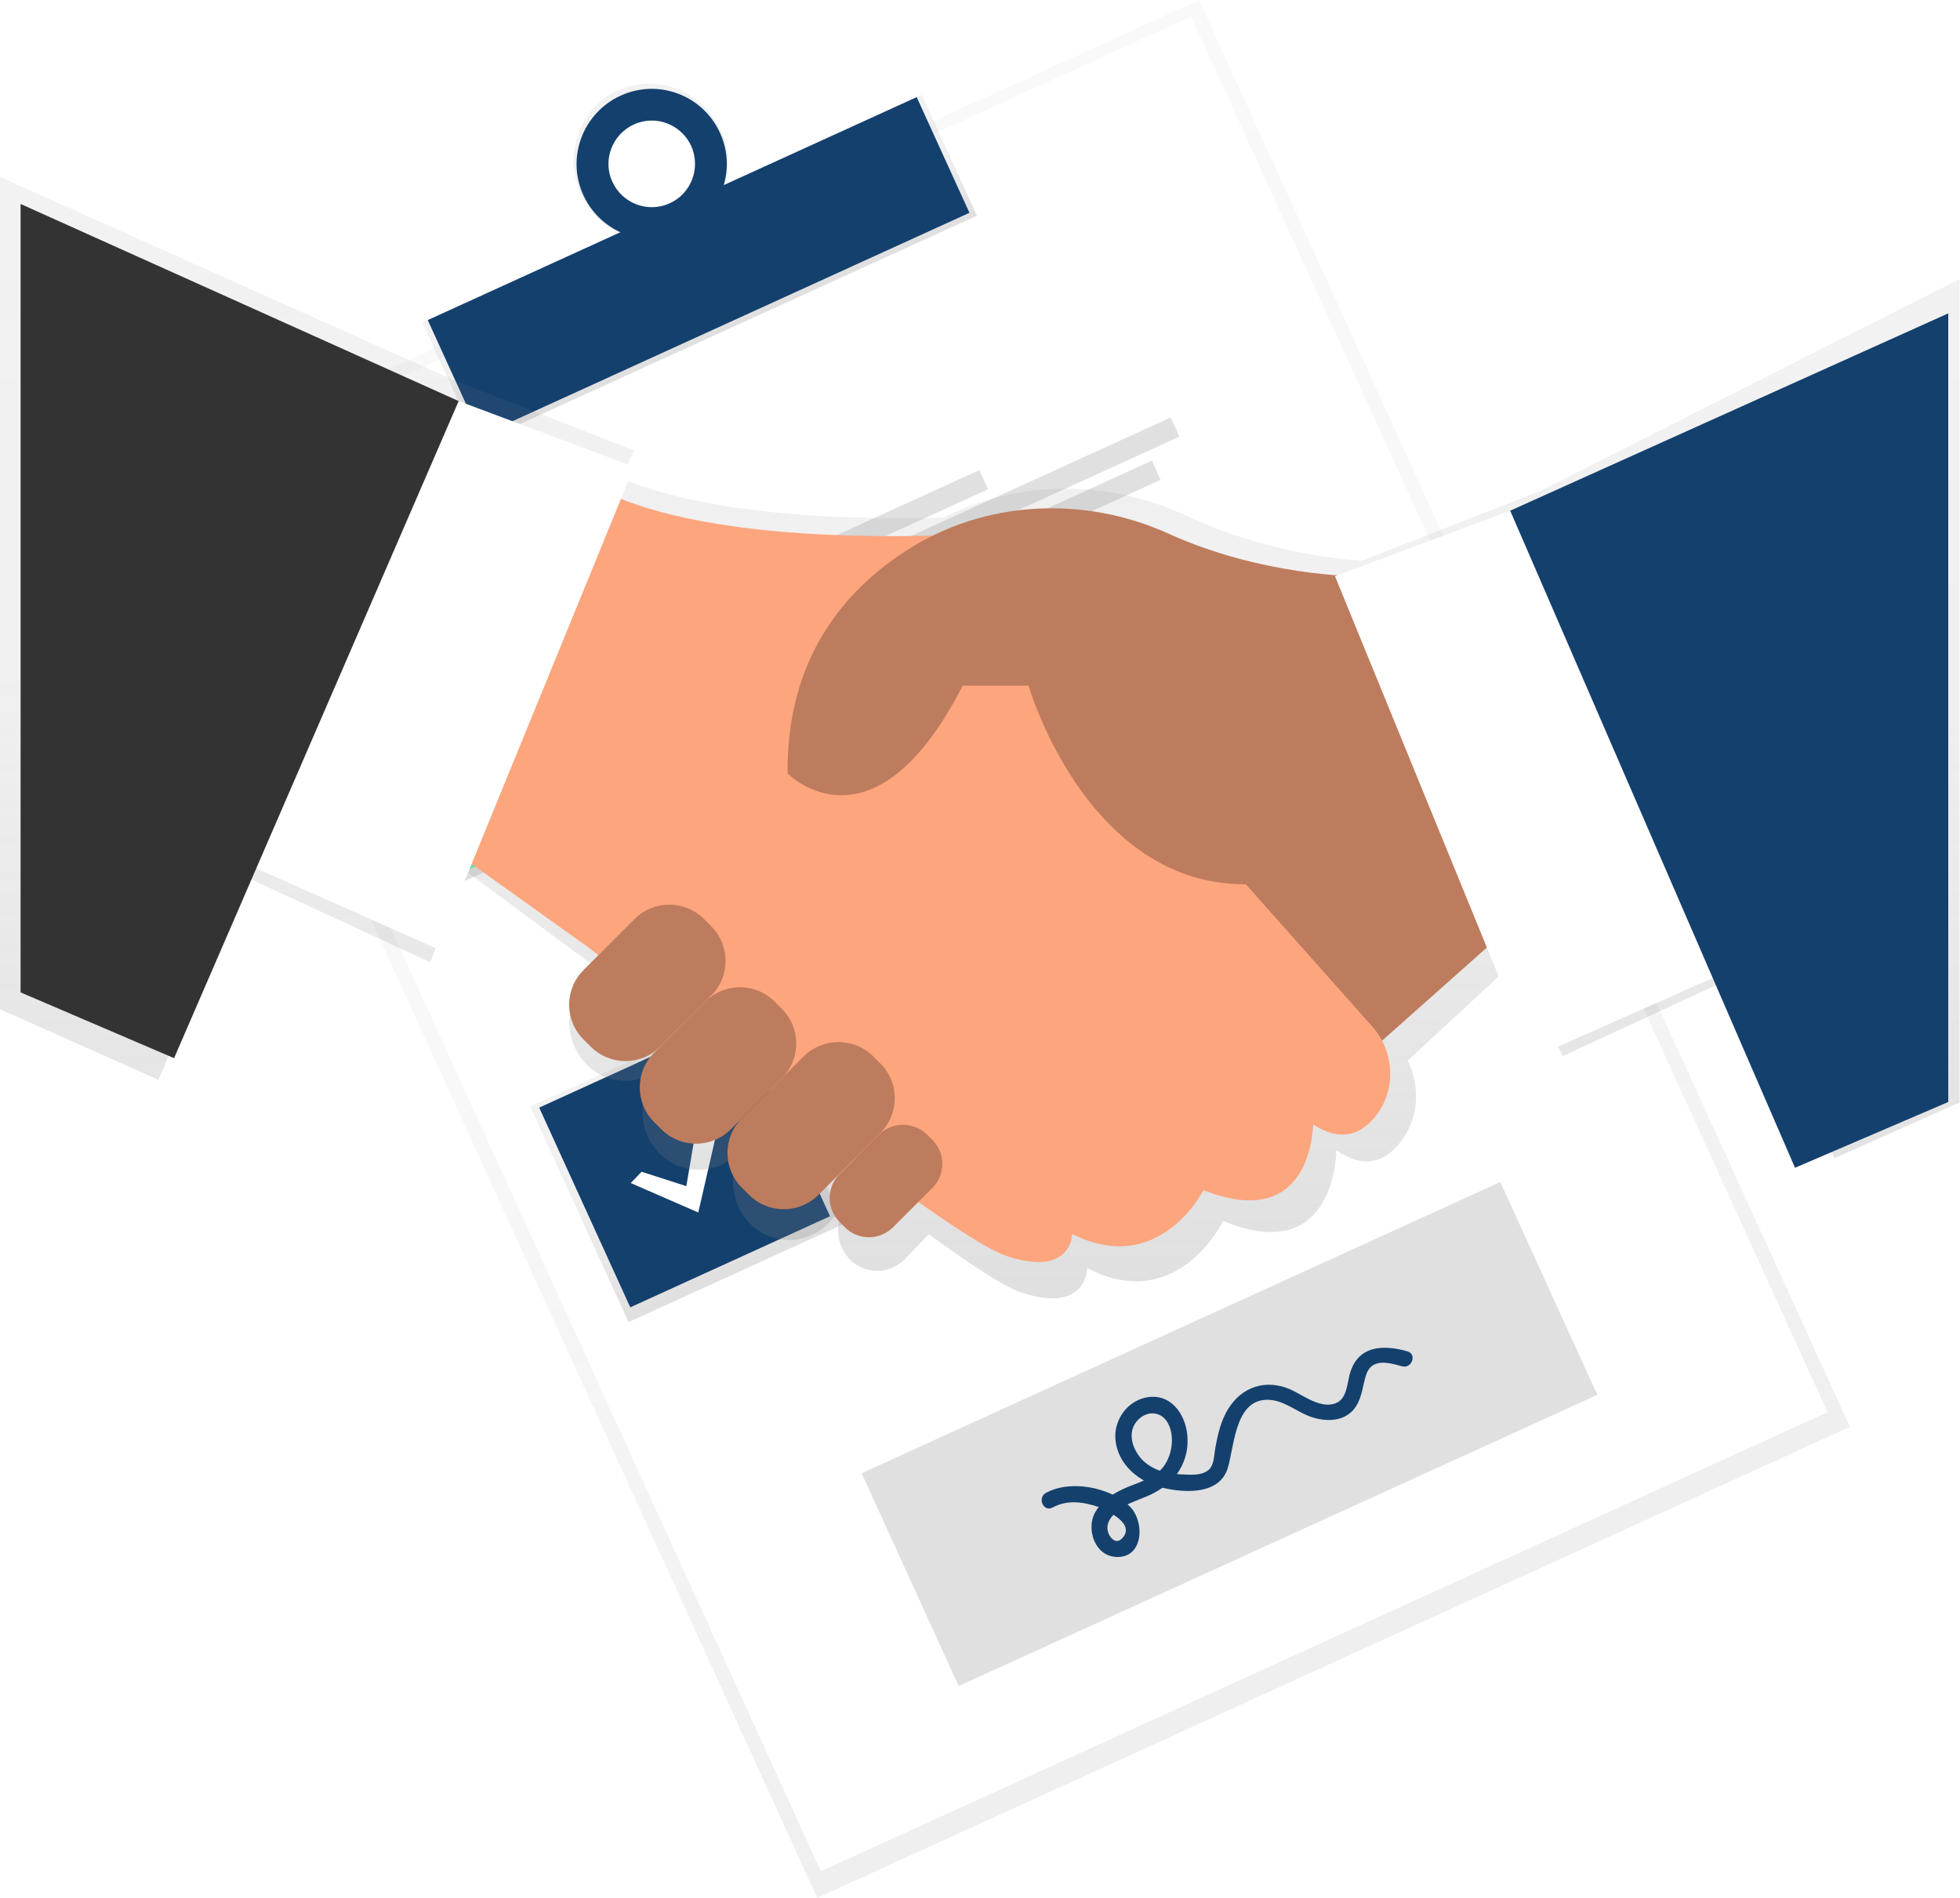<?xml version="1.0" encoding="utf-8"?>
<!-- Generator: Adobe Illustrator 24.0.0, SVG Export Plug-In . SVG Version: 6.00 Build 0)  -->
<svg version="1.1" id="_x31_96ecc45-c3c6-4b7d-8685-374129418fe3"
	 xmlns="http://www.w3.org/2000/svg" xmlns:xlink="http://www.w3.org/1999/xlink" x="0px" y="0px" viewBox="0 0 885 857"
	 style="enable-background:new 0 0 885 857;" xml:space="preserve">
<style type="text/css">
	.st0{opacity:0.5;}
	.st1{fill:url(#SVGID_1_);}
	.st2{fill:#FFFFFF;}
	.st3{fill:url(#SVGID_2_);}
	.st4{fill:url(#SVGID_3_);}
	.st5{fill:#14406E;}
	.st6{fill:url(#SVGID_4_);}
	.st7{fill:url(#SVGID_5_);}
	.st8{fill:#69F0AE;}
	.st9{fill:#E0E0E0;}
	.st10{fill:url(#SVGID_6_);}
	.st11{fill:url(#SVGID_7_);}
	.st12{fill:#BE7C5E;}
	.st13{fill:#FDA57D;}
	.st14{fill:#333333;}
</style>
<title>agreement</title>
<g class="st0">
	
		<linearGradient id="SVGID_1_" gradientUnits="userSpaceOnUse" x1="633.162" y1="6.737" x2="633.162" y2="714.866" gradientTransform="matrix(0.91 -0.415 -0.415 -0.91 28.886 1019.527)">
		<stop  offset="0" style="stop-color:#808080;stop-opacity:0.25"/>
		<stop  offset="0.54" style="stop-color:#808080;stop-opacity:0.12"/>
		<stop  offset="1" style="stop-color:#808080;stop-opacity:0.1"/>
	</linearGradient>
	<polygon class="st1" points="75.1,212.7 541.4,0 835.3,644.3 369,857 	"/>
</g>
<rect x="204.4" y="79.9" transform="matrix(0.91 -0.415 0.415 0.91 -135.891 226.895)" class="st2" width="499.5" height="692.5"/>
<linearGradient id="SVGID_2_" gradientUnits="userSpaceOnUse" x1="633.827" y1="667.916" x2="633.827" y2="727.937" gradientTransform="matrix(0.91 -0.415 -0.415 -0.91 28.875 1019.523)">
	<stop  offset="0" style="stop-color:#808080;stop-opacity:0.25"/>
	<stop  offset="0.54" style="stop-color:#808080;stop-opacity:0.12"/>
	<stop  offset="1" style="stop-color:#808080;stop-opacity:0.1"/>
</linearGradient>
<polygon class="st3" points="190.7,145.6 416.2,42.8 441.1,97.4 215.6,200.2 "/>
<linearGradient id="SVGID_3_" gradientUnits="userSpaceOnUse" x1="633.827" y1="715.673" x2="633.827" y2="786.602" gradientTransform="matrix(0.91 -0.415 -0.415 -0.91 28.874 1019.527)">
	<stop  offset="0" style="stop-color:#808080;stop-opacity:0.25"/>
	<stop  offset="0.54" style="stop-color:#808080;stop-opacity:0.12"/>
	<stop  offset="1" style="stop-color:#808080;stop-opacity:0.1"/>
</linearGradient>
<path class="st4" d="M279.1,40.8c-17.4,7.9-24.9,28.8-16.8,46.6s28.8,25.8,46.2,17.9s24.9-28.8,16.8-46.6S296.5,32.9,279.1,40.8z
	 M302.3,91.7c-10.2,4.9-22.4,0.7-27.4-9.5s-0.7-22.4,9.5-27.4c10.2-4.9,22.4-0.7,27.4,9.5c0.1,0.1,0.1,0.3,0.2,0.4
	C316.7,74.9,312.4,87,302.3,91.7C302.3,91.7,302.3,91.7,302.3,91.7L302.3,91.7z"/>
<rect x="194.1" y="91.6" transform="matrix(0.91 -0.415 0.415 0.91 -21.499 141.729)" class="st5" width="242.6" height="57.4"/>
<path class="st5" d="M280.2,43.2c-17,7.8-24.6,27.9-16.8,44.9s27.9,24.6,44.9,16.8c17-7.8,24.6-27.9,16.8-44.9c0,0,0,0,0,0
	C317.3,42.9,297.2,35.4,280.2,43.2z M302.4,91.8c-9.8,4.5-21.4,0.1-25.9-9.7s-0.1-21.4,9.7-25.9c9.8-4.5,21.4-0.1,25.9,9.7
	C316.5,75.8,312.2,87.4,302.4,91.8L302.4,91.8z"/>
<linearGradient id="SVGID_4_" gradientUnits="userSpaceOnUse" x1="460.377" y1="490.557" x2="460.377" y2="597.496" gradientTransform="matrix(0.91 -0.415 -0.415 -0.91 28.879 1019.531)">
	<stop  offset="0" style="stop-color:#808080;stop-opacity:0.25"/>
	<stop  offset="0.54" style="stop-color:#808080;stop-opacity:0.12"/>
	<stop  offset="1" style="stop-color:#808080;stop-opacity:0.1"/>
</linearGradient>
<polygon class="st6" points="151.1,307 248.4,262.7 292.8,360 195.5,404.3 "/>
<linearGradient id="SVGID_5_" gradientUnits="userSpaceOnUse" x1="460.737" y1="278.636" x2="460.737" y2="385.576" gradientTransform="matrix(0.91 -0.415 -0.415 -0.91 28.883 1019.531)">
	<stop  offset="0" style="stop-color:#808080;stop-opacity:0.25"/>
	<stop  offset="0.54" style="stop-color:#808080;stop-opacity:0.12"/>
	<stop  offset="1" style="stop-color:#808080;stop-opacity:0.1"/>
</linearGradient>
<polygon class="st7" points="239.4,499.7 336.7,455.3 381.1,552.6 283.8,597 "/>
<rect x="172.4" y="283.9" transform="matrix(0.91 -0.415 0.415 0.91 -118.39 122.19)" class="st8" width="99.1" height="99.1"/>
<rect x="259.5" y="475" transform="matrix(0.91 -0.415 0.415 0.91 -189.807 175.579)" class="st5" width="99.1" height="99.1"/>
<rect x="314.3" y="240" transform="matrix(0.91 -0.415 0.415 0.91 -67.101 180.716)" class="st9" width="135.9" height="9.5"/>
<rect x="316.3" y="234.6" transform="matrix(0.91 -0.415 0.415 0.91 -60.689 199.38)" class="st9" width="224.3" height="9.5"/>
<rect x="322.9" y="250.8" transform="matrix(0.91 -0.415 0.415 0.91 -67.535 200.304)" class="st9" width="208.5" height="9.5"/>
<rect x="401.5" y="431" transform="matrix(0.91 -0.415 0.415 0.91 -138.521 234.108)" class="st9" width="135.8" height="9.5"/>
<rect x="403.4" y="425.6" transform="matrix(0.91 -0.415 0.415 0.91 -132.106 252.769)" class="st9" width="224.3" height="9.5"/>
<rect x="410" y="441.8" transform="matrix(0.91 -0.415 0.415 0.91 -138.955 253.696)" class="st9" width="208.5" height="9.5"/>
<linearGradient id="SVGID_6_" gradientUnits="userSpaceOnUse" x1="460.377" y1="518.439" x2="460.377" y2="570.932" gradientTransform="matrix(0.91 -0.415 -0.415 -0.91 28.884 1019.527)">
	<stop  offset="0" style="stop-color:#808080;stop-opacity:0.25"/>
	<stop  offset="0.54" style="stop-color:#808080;stop-opacity:0.12"/>
	<stop  offset="1" style="stop-color:#808080;stop-opacity:0.1"/>
</linearGradient>
<polygon class="st10" points="199,337.5 222.3,345 229.9,300.3 241.2,303.4 228.5,358.6 193.5,343.3 "/>
<polygon class="st2" points="202,336.9 222.2,343.4 228.8,304.6 238.6,307.2 227.6,355.3 197.1,341.9 "/>
<polygon class="st2" points="289.7,529.1 309.9,535.6 316.5,496.8 326.3,499.5 315.3,547.5 284.8,534.2 "/>
<rect x="396.6" y="594.6" transform="matrix(0.91 -0.415 0.415 0.91 -218.619 288.743)" class="st9" width="316.9" height="105.6"/>
<path class="st5" d="M635.5,610.2c-11.1-3.2-22.4-2.6-26,10.1c-1.2,4.3-1.3,10.9-5.9,13.1c-6.7,3.2-14.9-3.2-20.7-5.9
	c-10.9-4.9-22.1-1.6-28.4,8.8c-3.2,5.2-4.6,11.3-5.7,17.2c-0.5,2.6-0.5,5.8-1.6,8.2c-2.1,4.7-8.6,4.3-12.9,4.1
	c-0.9,0-1.9-0.1-2.9-0.2c3.4-4.7,5.1-10.4,4.8-16.1c-0.3-9.5-6.4-19.8-17.2-18.7c-9.6,1-16.4,10.3-15.3,19.7c0.9,8,6.1,14.2,12.8,18
	c-3.3,1.5-6.8,2.6-9.9,4.1c-1.4,0.7-2.9,1.5-4.2,2.3c-9.4-4.5-21.7-5.4-30.1-0.8c-4.1,2.2-1.1,8.9,3,6.6c6.4-3.5,13.5-2.6,20.2-0.4
	l0.6,0.2c-0.7,0.8-1.2,1.8-1.8,2.7c-3.8,7.4,0,19,9.2,19.8c13,1.1,13.6-16.1,6.5-22.9c-0.3-0.3-0.6-0.6-0.9-0.8
	c2.9-1.4,6.1-2.5,8.9-3.7c2.4-1,4.7-2.3,6.9-3.8l0.5,0.1c9.9,2.3,25.4,3,29-9.1c3.1-10.4,3.3-32.6,19.8-30.6
	c6.7,0.8,12.3,6,18.7,7.9c5.7,1.7,12.4,1.8,17.1-2.4c3.9-3.5,4.8-8.6,5.9-13.4c0.6-2.5,1.2-5.4,3.2-7.2c3.7-3.2,9.7-1.3,13.8-0.2
	C637.4,618.3,640,611.5,635.5,610.2z M506.5,694.8c-2.2,2.2-4.5,0.5-5.7-1.8c-1.4-2.8-0.8-5.5,1-7.9c0.3-0.4,0.6-0.8,1-1.1
	C507.1,686.7,510.7,690.7,506.5,694.8L506.5,694.8z M514.2,640.8c4.5-4.2,10.8-3.3,13.5,2.5s1.5,13.8-2.3,18.9
	c-0.5,0.7-1.1,1.3-1.7,1.9c-2.6-0.9-5-2.3-7.1-4.1C511.3,655.1,508.3,646.3,514.2,640.8L514.2,640.8z"/>
<linearGradient id="SVGID_7_" gradientUnits="userSpaceOnUse" x1="599.595" y1="249.393" x2="599.595" y2="755.724" gradientTransform="matrix(1 0 0 -1 -157.12 835.584)">
	<stop  offset="0" style="stop-color:#808080;stop-opacity:0.25"/>
	<stop  offset="0.54" style="stop-color:#808080;stop-opacity:0.12"/>
	<stop  offset="1" style="stop-color:#808080;stop-opacity:0.1"/>
</linearGradient>
<path class="st11" d="M695.5,221.7l-80.7,31.5c-15.2-1.1-47.1-5.3-78.8-20.2c-35.3-16.6-75.7-16.6-110,0.8
	c-79,1.9-122.5-8.2-145.7-17.8l6.1-12.6l-81.8-31.9L0,79.9v375.8l71.6,31.9l38.4-92.1l84.3,39l16.2-41.1l55.4,41.1l3.8,3.2l-5.2,5.4
	c-9.9,10.4-9.9,26.8,0,37.2l0,0c9.4,9.9,24.9,10.3,34.8,1c0.3-0.3,0.7-0.6,1-1l-2.8,3c-9.9,10.4-9.9,26.8,0,37.2l0,0
	c9.4,9.9,24.9,10.3,34.8,1c0.3-0.3,0.7-0.6,1-1l16.4-17l0,0L338.4,515c-9.9,10.4-9.9,26.8,0,37.2l0,0c9.4,9.9,24.9,10.3,34.8,1
	c0.3-0.3,0.7-0.6,1-1l16.2-16.8l0,0l-6.8,7.1c-6.9,7.3-6.9,18.7,0,26c6.5,6.9,17.4,7.2,24.3,0.7c0.2-0.2,0.5-0.4,0.7-0.7l10.8-11.2
	c18.5,13.5,33.6,23.4,40.9,26c30.6,10.6,30.6-10.7,30.6-10.7c40.9,21.3,61.4-21.3,61.4-21.3c51.1,21.3,51.1-31.9,51.1-31.9
	c12.8,8.9,22,4.8,28.4-3c8.8-10.6,9.8-25.5,3.8-37.5l48.9-45.2l21.1,43.2l84.3-39l38.4,85.1l56.5-25.2V126L695.5,221.7z"/>
<polygon class="st12" points="681.9,418.5 592.9,497.6 523.7,369 681.9,329.5 "/>
<path class="st13" d="M256.6,210.8c0,0,28.6,39.6,197.8,29.7l98.9,148.4l66.3,74.6c10.4,11.7,11,29.5,0.8,41.4
	c-6.2,7.2-15.1,11-27.5,2.8c0,0,0,49.4-49.5,29.7c0,0-19.8,39.6-59.3,19.8c0,0,0,19.8-29.7,9.9S266.5,428.4,266.5,428.4l-69.2-49.5
	L256.6,210.8z"/>
<path class="st12" d="M612.7,260.2c0,0-42.7,0-85-19.2c-38.4-17.4-83.2-15.2-118.6,7.7c-28.9,18.7-53.9,49.5-53.5,100.5
	c0,0,38.5,39.6,79.1-39.6h29.7c0,0,28.6,98.9,108.8,89s98.9-19.8,98.9-19.8L612.7,260.2z"/>
<path class="st12" d="M349.8,452.3l3.2,3.2c8.7,8.7,8.7,22.7,0,31.4l-23,23c-8.7,8.7-22.7,8.7-31.4,0l-3.2-3.2
	c-8.7-8.7-8.7-22.7,0-31.4l23-23C327.1,443.6,341.1,443.6,349.8,452.3z"/>
<path class="st12" d="M317.9,415l3.2,3.2c8.7,8.7,8.7,22.7,0,31.4l-23,23c-8.7,8.7-22.7,8.7-31.4,0l-3.2-3.2
	c-8.7-8.7-8.7-22.7,0-31.4l23-23C295.2,406.3,309.2,406.3,317.9,415z"/>
<path class="st12" d="M394.3,477l3.2,3.2c8.7,8.7,8.7,22.7,0,31.4l-27.9,27.9c-8.7,8.7-22.7,8.7-31.4,0l-3.2-3.2
	c-8.7-8.7-8.7-22.7,0-31.4l27.9-27.9C371.6,468.4,385.6,468.4,394.3,477z"/>
<path class="st12" d="M418.7,512.4l2.2,2.2c6.1,6.1,6.1,15.9,0,21.9l-17.6,17.6c-6.1,6.1-15.9,6.1-21.9,0l-2.2-2.2
	c-6.1-6.1-6.1-15.9,0-21.9l17.6-17.6C402.8,506.4,412.6,506.4,418.7,512.4z"/>
<polygon class="st2" points="780.8,438.3 691.8,477.8 602.8,260.2 681.9,230.6 "/>
<polygon class="st2" points="108.3,388.8 197.3,428.4 286.3,210.8 207.1,181.1 "/>
<polygon class="st14" points="9.3,92.1 207.1,181.1 78.6,477.8 9.3,448.1 "/>
<polygon class="st5" points="879.7,141.5 681.9,230.6 810.5,527.3 879.7,497.6 "/>
</svg>
